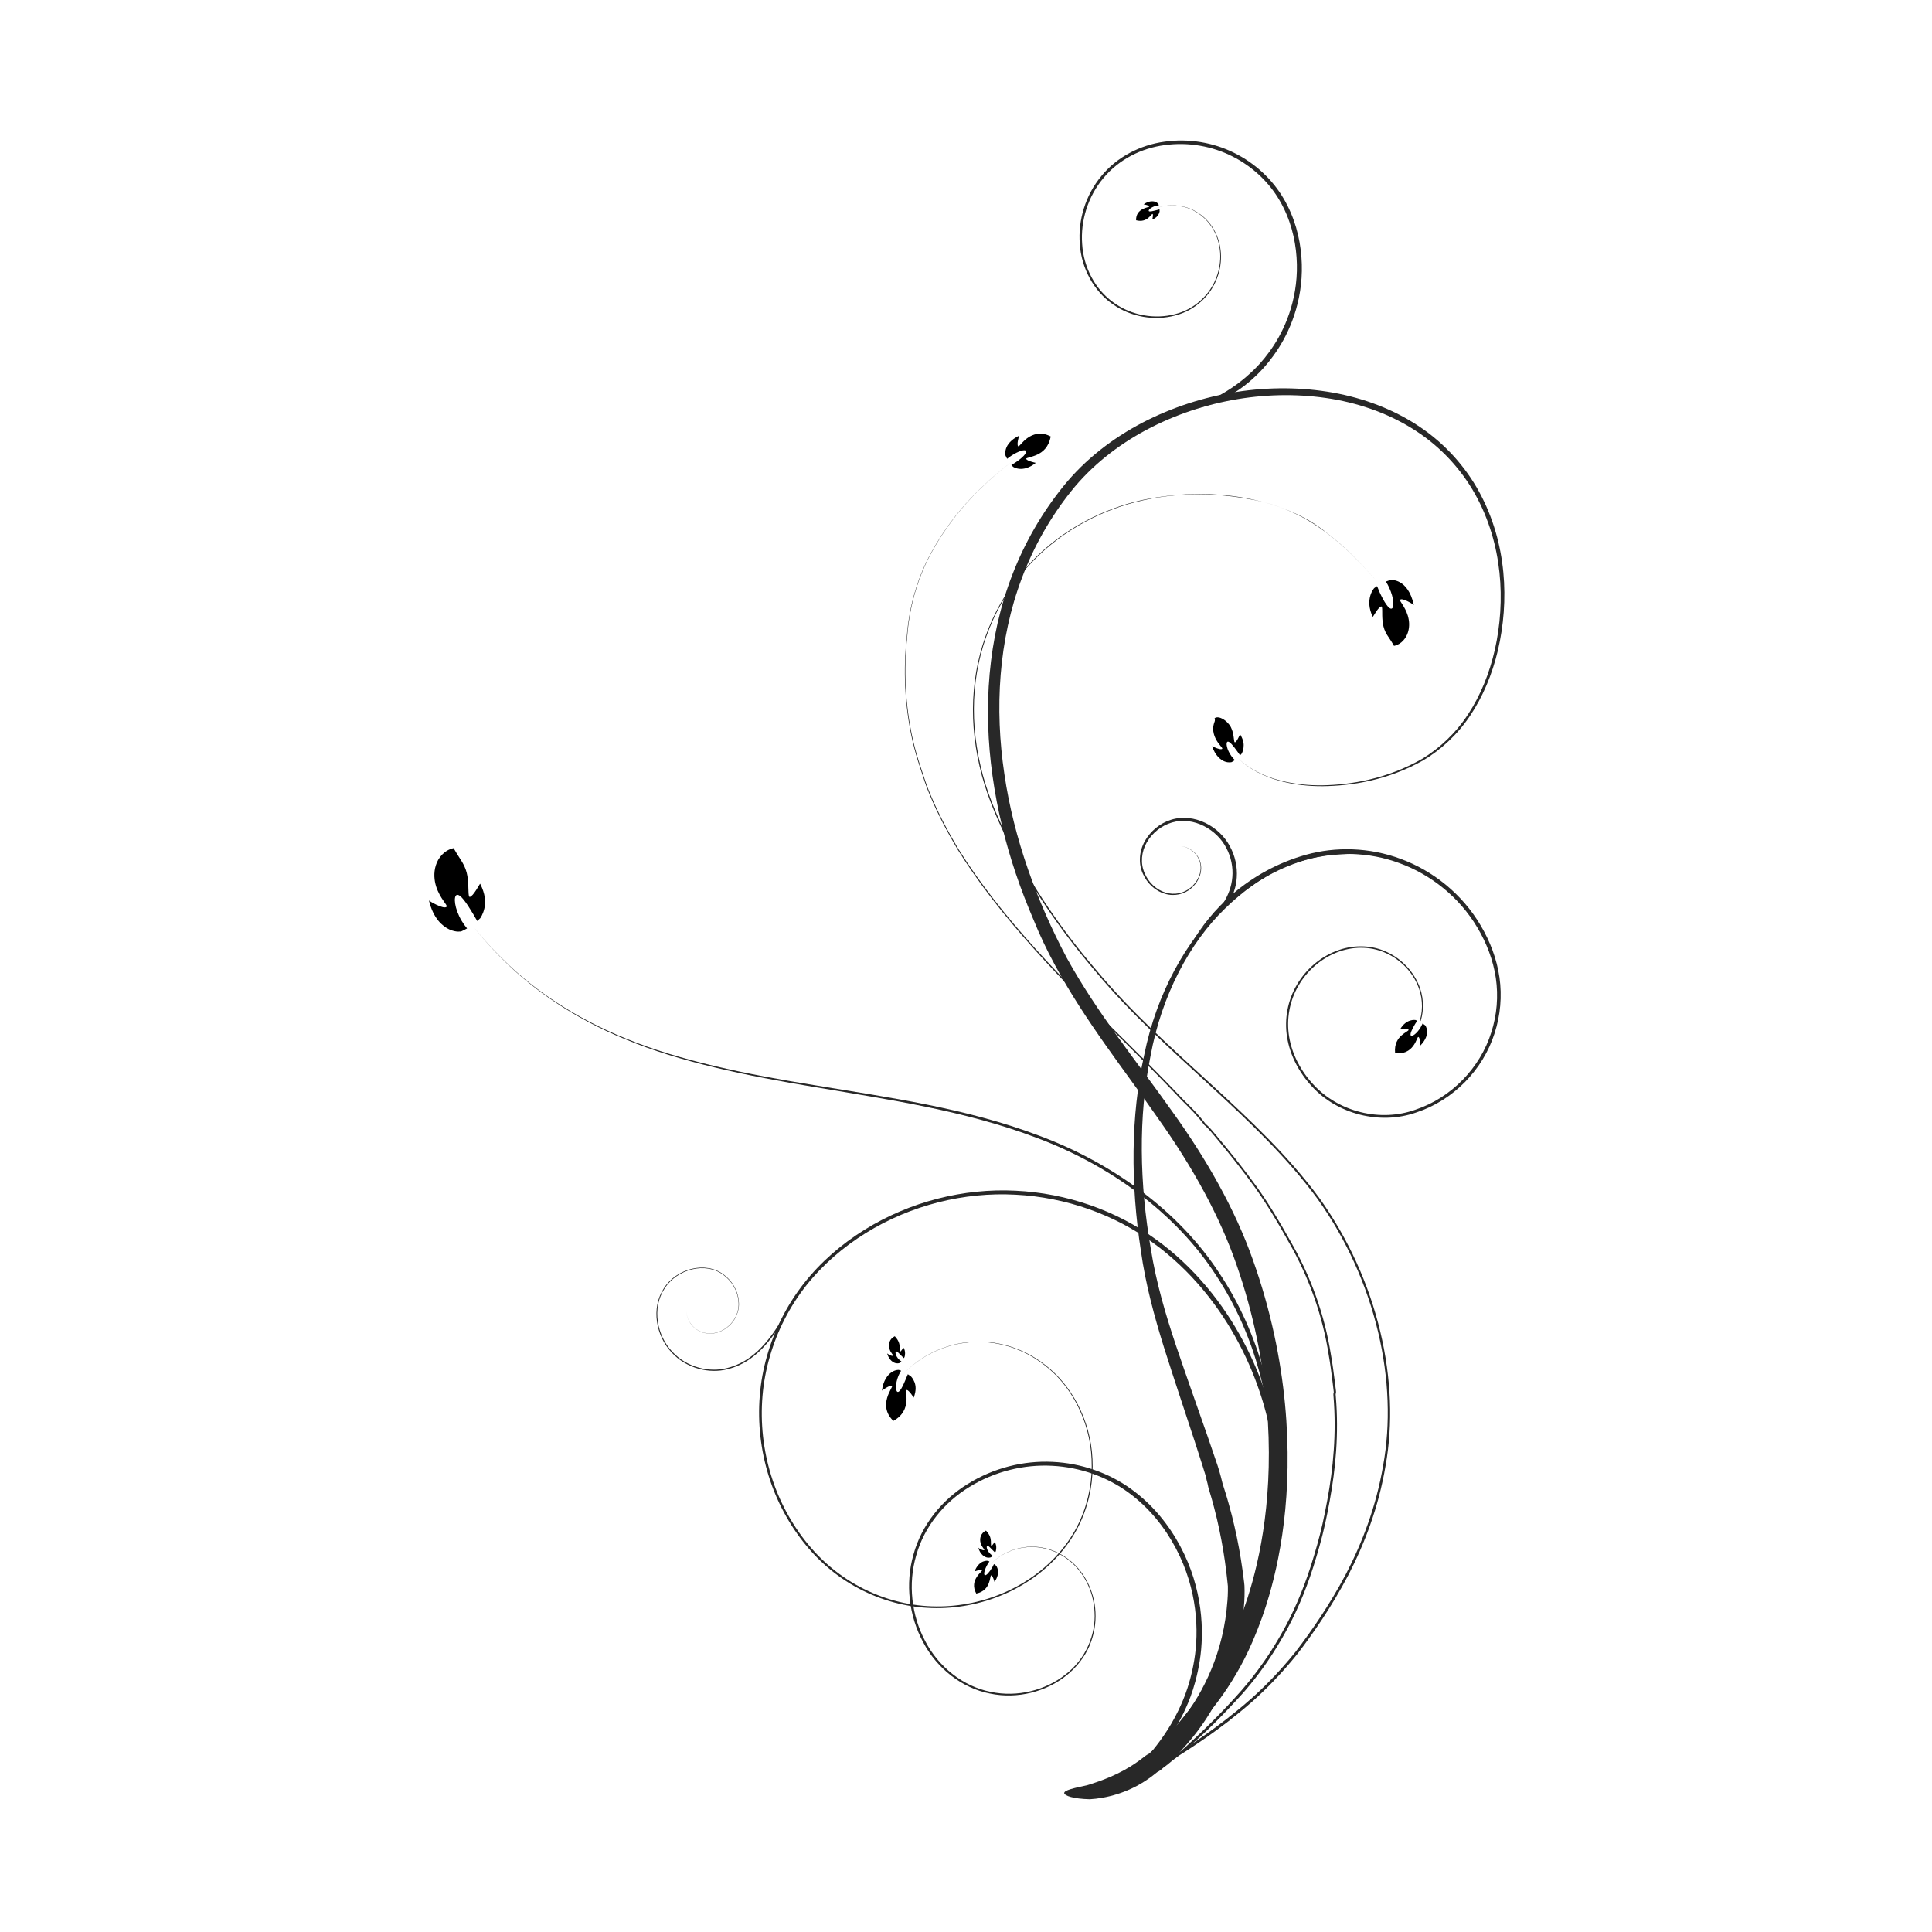 <?xml version="1.0" encoding="utf-8"?>
<!-- Generator: Adobe Illustrator 16.0.0, SVG Export Plug-In . SVG Version: 6.00 Build 0)  -->
<!DOCTYPE svg PUBLIC "-//W3C//DTD SVG 1.1//EN" "http://www.w3.org/Graphics/SVG/1.1/DTD/svg11.dtd">
<svg version="1.1" id="Ebene_1" xmlns="http://www.w3.org/2000/svg" xmlns:xlink="http://www.w3.org/1999/xlink" x="0px" y="0px"
	 width="350px" height="350px" viewBox="0 0 350 350" enable-background="new 0 0 350 350" xml:space="preserve">
<g>
	<g>
		<g>
			<g>
				<g>
					<g>
						<g>
							<g>
								<polygon points="205.487,39.569 205.487,39.569 205.487,39.569 205.487,39.569 205.487,39.569 205.487,39.569 
									205.487,39.569 205.487,39.569 205.487,39.569 205.487,39.569 205.487,39.569 205.487,39.569 205.487,39.569 								"/>
							</g>
						</g>
					</g>
				</g>
			</g>
		</g>
	</g>
	<g>
		<g>
			<g>
				<g>
					<g>
						<g>
							<g>
								<path d="M208.757,39.752c-0.015-0.002,0.199-0.834,0.062-0.982c-0.225-0.179-0.895,1.689-2.998,1.135l-0.006-0.007
									c-0.075-2.2,2.378-2.332,2.377-2.46c0.009-0.246-1.012-0.434-1.018-0.416c0.862-0.617,1.666-0.623,2.092-0.464
									c0.443,0.161,0.589,0.413,0.592,0.413c0.031,0.079,0.057,0.155,0.076,0.228c-0.169,0.021-0.351,0.05-0.537,0.091
									c-0.871,0.232-1.399,0.753-1.286,0.937c0.107,0.187,0.747,0.013,1.479-0.178c0.164-0.035,0.324-0.076,0.468-0.124
									c0.009,0.118,0.014,0.246,0.014,0.386C210.034,38.37,209.957,39.313,208.757,39.752z"/>
							</g>
						</g>
					</g>
				</g>
			</g>
		</g>
	</g>
	<g>
		<g>
			<g>
				<g>
					<g>
						<g>
							<g>
								<path d="M77.712,163.123c-0.013,0.075,2.736,1.724,3.199,1.136c0.242-0.259-1.177-1.424-1.892-3.644
									c-0.346-1.097-0.501-2.471-0.058-3.859c0.418-1.362,1.529-2.744,3.202-3.102l0.022,0.011
									c0.826,1.476,1.509,2.322,1.902,3.172c0.402,0.829,0.583,1.647,0.667,2.467c0.179,1.619,0.022,3.192,0.351,3.182
									c0.629-0.075,1.833-2.444,1.879-2.39c0.949,1.846,1.02,3.309,0.776,4.423c-0.234,1.104-0.753,1.821-0.756,1.821
									c-0.191,0.183-0.375,0.351-0.554,0.508c-0.219-0.392-0.46-0.812-0.72-1.25c-1.214-2.022-2.337-3.681-2.977-3.469
									c-0.63,0.2-0.466,2.426,0.897,4.709c0.299,0.5,0.624,0.955,0.965,1.352c-0.313,0.188-0.663,0.37-1.058,0.541
									c0.005-0.005-0.91,0.22-2.169-0.362C80.158,167.787,78.48,166.382,77.712,163.123z"/>
							</g>
						</g>
					</g>
				</g>
			</g>
		</g>
	</g>
	<g>
		<g>
			<g>
				<g>
					<g>
						<g>
							<g>
								<g>
									<path fill="#282828" d="M209.082,37.868c-0.045,0.127,2.063-1.308,5.784-0.282c1.787,0.525,3.827,1.907,5.06,4.241
										c1.258,2.292,1.583,5.496,0.398,8.512c-1.126,3.018-3.897,5.717-7.522,6.589c-3.565,0.931-7.781,0.267-11.056-2.111
										c-3.313-2.334-5.448-6.355-5.701-10.6c-0.321-4.237,1.06-8.655,3.858-11.963c2.763-3.359,6.881-5.428,11.128-5.972
										c4.25-0.585,8.595,0.197,12.252,2.06c3.67,1.853,6.655,4.721,8.55,8.009c1.917,3.29,2.824,6.894,3.052,10.255
										c0.481,6.801-1.815,12.435-4.12,15.952c-2.324,3.588-4.579,5.289-5.096,5.795c-4.54,3.873-9.328,5.243-9.206,5.559
										c0.002,0.249,5.117-0.712,9.881-4.761c0.539-0.523,2.872-2.313,5.263-6.052c2.37-3.666,4.707-9.53,4.159-16.555
										c-0.263-3.47-1.226-7.199-3.241-10.599c-1.993-3.403-5.117-6.357-8.922-8.241c-3.795-1.898-8.286-2.671-12.66-2.035
										c-4.364,0.588-8.623,2.767-11.441,6.252c-2.859,3.434-4.243,7.988-3.882,12.328c0.295,4.351,2.521,8.474,5.937,10.838
										c3.377,2.412,7.681,3.052,11.308,2.076c3.689-0.917,6.495-3.694,7.612-6.765c1.18-3.068,0.822-6.312-0.464-8.615
										c-1.263-2.349-3.333-3.724-5.133-4.239C211.13,36.54,209.039,37.996,209.082,37.868z"/>
								</g>
							</g>
						</g>
					</g>
				</g>
			</g>
		</g>
		<g>
			<g>
				<g>
					<g>
						<g>
							<g>
								<g>
									<path fill="#282828" d="M179.275,283.54c0.016,0.019,0.431-0.516,1.428-1.271c1.006-0.711,2.658-1.674,4.99-1.945
										c2.293-0.3,5.306,0.242,7.874,2.275c2.578,1.971,4.554,5.448,4.721,9.469c0.237,3.994-1.558,8.453-5.241,11.264
										c-3.585,2.85-8.708,4.211-13.625,3.152c-4.939-0.989-9.39-4.492-11.813-9.191c-2.491-4.655-3.142-10.375-1.619-15.546
										c1.455-5.211,5.105-9.639,9.661-12.391c4.539-2.801,9.879-4.096,14.979-3.813c5.105,0.262,9.946,2.028,13.76,4.817
										c3.837,2.782,6.684,6.431,8.633,10.14c3.968,7.498,4.187,15.067,3.328,20.233c-0.86,5.247-2.529,8.336-2.891,9.159
										c-3.229,6.692-8.017,10.634-7.777,10.858c0.099,0.242,5.354-3.458,8.717-10.398c0.376-0.852,2.082-4.053,2.94-9.465
										c0.854-5.326,0.579-13.125-3.538-20.801c-2.024-3.797-4.971-7.533-8.943-10.377c-3.95-2.855-8.953-4.645-14.196-4.882
										c-5.239-0.255-10.705,1.103-15.338,4.002c-4.65,2.842-8.383,7.426-9.836,12.771c-1.528,5.313-0.826,11.156,1.748,15.893
										c2.499,4.78,7.074,8.339,12.12,9.313c5.023,1.051,10.219-0.37,13.843-3.286c1.816-1.454,3.263-3.281,4.137-5.293
										c0.872-2.01,1.222-4.146,1.118-6.167c-0.194-4.066-2.217-7.565-4.827-9.536c-2.601-2.033-5.637-2.562-7.936-2.245
										c-2.341,0.287-3.991,1.261-4.993,1.979C179.701,283.023,179.291,283.559,179.275,283.54z"/>
								</g>
							</g>
						</g>
					</g>
				</g>
			</g>
		</g>
		<g>
			<g>
				<g>
					<g>
						<g>
							<g>
								<g>
									<path fill="#282828" d="M163.527,249.043c0.018,0.021,0.763-0.942,2.563-2.29c1.794-1.304,4.769-3.012,8.963-3.517
										c4.126-0.543,9.54,0.428,14.175,4.077c4.646,3.537,8.208,9.797,8.522,17.037c0.173,3.595-0.458,7.396-2.035,10.954
										c-1.566,3.559-4.135,6.797-7.375,9.367c-6.458,5.146-15.687,7.609-24.567,5.714c-4.42-0.925-8.703-2.894-12.385-5.752
										c-3.688-2.851-6.714-6.604-8.961-10.801c-4.512-8.397-5.701-18.72-2.966-28.064c1.338-4.67,3.595-9.078,6.594-12.883
										c3.011-3.801,6.741-7,10.828-9.53c8.189-5.073,17.833-7.426,27.048-6.93c9.229,0.461,17.993,3.639,24.895,8.679
										c6.949,5.019,12.102,11.607,15.633,18.308c3.551,6.718,5.518,13.594,6.312,19.872c0.821,6.288,0.489,11.976-0.246,16.699
										c-1.545,9.492-4.557,15.085-5.209,16.578c-5.854,12.119-14.648,19.104-14.35,19.322c0.069,0.093,2.313-1.504,5.406-4.687
										c3.073-3.18,6.912-8.063,9.879-14.178c0.669-1.518,3.719-7.225,5.26-16.881c0.736-4.808,1.057-10.589,0.199-16.977
										c-0.826-6.379-2.847-13.354-6.474-20.165c-3.606-6.784-8.858-13.463-15.939-18.546c-7.043-5.104-15.965-8.305-25.331-8.741
										c-9.356-0.47-19.128,1.949-27.411,7.119c-4.133,2.579-7.903,5.832-10.946,9.705c-3.036,3.874-5.308,8.354-6.65,13.091
										c-2.741,9.484-1.496,19.935,3.093,28.409c2.287,4.236,5.362,8.024,9.105,10.9c3.736,2.877,8.076,4.854,12.548,5.776
										c8.988,1.883,18.291-0.636,24.79-5.851c3.257-2.603,5.838-5.879,7.406-9.475c1.579-3.593,2.2-7.424,2.014-11.044
										c-0.342-7.285-3.946-13.568-8.628-17.107c-4.668-3.646-10.105-4.602-14.239-4.041c-4.201,0.519-7.174,2.237-8.965,3.549
										C164.287,248.099,163.545,249.063,163.527,249.043z"/>
								</g>
							</g>
						</g>
					</g>
				</g>
			</g>
		</g>
		<g>
			<g>
				<g>
					<g>
						<g>
							<g>
								<g>
									<path fill="#282828" d="M124.335,237.499c0.066-0.047-0.156,1.153,1.015,2.592c0.581,0.681,1.55,1.349,2.822,1.482
										c1.257,0.146,2.735-0.313,3.891-1.367c1.164-1.022,1.986-2.718,1.768-4.525c-0.135-1.792-1.121-3.603-2.711-4.767
										c-3.235-2.493-8.552-1.145-10.835,2.45c-2.42,3.624-1.404,8.672,1.326,11.58c2.741,3.045,6.98,3.939,10.176,3.103
										c3.27-0.793,5.482-2.817,6.853-4.348c1.39-1.561,2.085-2.73,2.301-3.02c1.577-2.439,2.517-4.6,2.466-4.621
										c-0.081-0.043-1.123,2.062-2.686,4.479c-0.213,0.286-0.901,1.448-2.269,2.994c-1.351,1.519-3.517,3.512-6.718,4.299
										c-3.124,0.833-7.288-0.025-9.993-3.007c-2.692-2.846-3.713-7.821-1.347-11.389c2.231-3.547,7.478-4.903,10.675-2.453
										c1.575,1.144,2.561,2.93,2.7,4.704c0.224,1.787-0.582,3.469-1.733,4.489c-1.145,1.052-2.612,1.514-3.862,1.372
										c-1.264-0.126-2.236-0.787-2.814-1.464C124.184,238.654,124.401,237.452,124.335,237.499z"/>
								</g>
							</g>
						</g>
					</g>
				</g>
			</g>
		</g>
		<g>
			<g>
				<g>
					<g>
						<g>
							<g>
								<g>
									<path fill="#282828" d="M242.017,172.299c2.879-1.147,6.136-1.167,8.855,0.005c2.725,1.14,4.88,3.305,6.024,5.82
										c1.013,2.204,1.147,4.695,0.471,6.854c-0.04-0.064-0.077-0.128-0.121-0.188c0.607-2.089,0.447-4.473-0.533-6.582
										c-1.137-2.464-3.264-4.577-5.935-5.679c-2.666-1.135-5.842-1.099-8.656,0.036c-2.823,1.121-5.305,3.249-6.883,5.985
										c-1.603,2.72-2.233,6.053-1.698,9.262c0.521,3.211,2.144,6.251,4.403,8.672c4.52,4.924,12.108,6.865,18.526,4.53
										c6.454-2.159,11.679-7.564,13.688-13.979c1.034-3.19,1.304-6.596,0.826-9.856c-0.478-3.262-1.692-6.365-3.34-9.13
										c-3.296-5.566-8.505-9.643-14.105-11.676c-5.607-2.078-11.561-2.123-16.639-0.694c-5.104,1.436-9.45,3.987-12.8,6.858
										c-0.074,0.063-0.149,0.129-0.223,0.194c-0.496,0.334-0.986,0.677-1.468,1.037c-2.66,1.985-4.896,4.526-6.636,7.349
										c-0.156,0.249-0.305,0.501-0.452,0.754c0.154-0.289,0.314-0.578,0.483-0.873c1.717-2.974,4.206-6.239,7.679-9.184
										c3.461-2.937,7.923-5.532,13.185-6.985c5.247-1.452,11.388-1.374,17.148,0.791c5.754,2.121,11.088,6.338,14.438,12.063
										c1.678,2.844,2.911,6.033,3.392,9.401c0.476,3.362,0.178,6.865-0.9,10.144c-2.095,6.587-7.485,12.101-14.111,14.282
										c-6.608,2.369-14.402,0.328-19.003-4.735c-2.301-2.493-3.944-5.603-4.465-8.902c-0.533-3.294,0.133-6.714,1.785-9.489
										C236.584,175.593,239.13,173.43,242.017,172.299z"/>
								</g>
							</g>
						</g>
					</g>
				</g>
			</g>
		</g>
		<g>
			<g>
				<g>
					<g>
						<g>
							<g>
								<g>
									<path fill="#282828" d="M224.294,137.38c0.022-0.041,0.999,1.162,3.49,2.498c2.467,1.33,6.537,2.573,11.813,2.548
										c5.222-0.059,11.776-1.047,18.229-4.677c3.168-1.896,6.145-4.585,8.462-8.04c2.319-3.438,4.04-7.518,5.083-11.945
										c2.044-8.789,1.665-19.334-3.4-28.646c-2.52-4.612-6.229-8.767-10.842-11.841c-4.602-3.092-10.003-5.139-15.659-6.151
										c-11.326-1.998-23.702-0.155-34.496,5.44c-5.379,2.808-10.36,6.624-14.276,11.451c-3.88,4.782-7.028,10.207-9.267,15.997
										c-4.524,11.605-5.333,24.417-3.632,36.521c0.841,6.071,2.294,12.01,4.218,17.718c0.95,2.843,2.065,5.676,3.208,8.36
										c1.122,2.776,2.407,5.461,3.801,8.057c5.604,10.392,12.768,19.268,18.866,28.071c6.198,8.735,11.118,17.64,14.176,26.551
										c6.191,17.86,6.565,34.418,5.044,46.088c-1.534,11.783-4.845,18.803-5.604,20.655c-3.255,7.51-7.631,13.54-11.235,17.524
										c-3.597,4.004-6.249,6.161-5.93,6.619c0.244,0.375,3.476-1.05,7.749-4.78c4.263-3.688,9.322-9.935,12.763-17.891
										c0.812-1.956,4.242-9.425,5.731-21.695c1.479-12.167,0.936-29.196-5.607-47.556c-3.239-9.181-8.439-18.359-14.789-27.136
										c-6.249-8.837-13.423-17.578-18.967-27.644c-5.323-10.079-9.552-21.434-11.274-33.25
										c-1.77-11.799-1.091-24.263,3.193-35.558c2.116-5.636,5.121-10.927,8.852-15.614c3.704-4.657,8.479-8.397,13.677-11.173
										c10.432-5.537,22.532-7.464,33.601-5.614c5.529,0.935,10.807,2.88,15.305,5.842c4.514,2.948,8.154,6.945,10.653,11.419
										c5.033,9.034,5.525,19.41,3.587,28.107c-0.988,4.376-2.647,8.415-4.9,11.824c-2.237,3.417-5.164,6.107-8.259,8
										c-6.341,3.647-12.866,4.706-18.058,4.809c-5.252,0.075-9.321-1.122-11.794-2.427
										C225.31,138.535,224.316,137.339,224.294,137.38z"/>
								</g>
							</g>
						</g>
					</g>
				</g>
			</g>
		</g>
		<g>
			<g>
				<g>
					<g>
						<g>
							<g>
								<g>
									<path fill="#282828" d="M212.157,148.505c4.199-1.305,8.759,1.228,10.632,4.782c0.988,1.778,1.393,3.789,1.263,5.673
										c-0.083,1.326-0.438,2.566-0.934,3.679c-0.245,0.339-0.498,0.671-0.762,0.995c-0.201,0.224-0.408,0.44-0.62,0.651
										c-0.14,0.005-0.283,0.017-0.428,0.037c-0.073,0.009-0.144,0.022-0.213,0.038c0.193-0.261,0.379-0.533,0.56-0.82
										c0.817-1.314,1.459-2.901,1.596-4.639c0.146-1.732-0.196-3.605-1.089-5.273c-1.685-3.333-5.935-5.782-9.854-4.621
										c-1.911,0.559-3.578,1.897-4.555,3.598c-0.979,1.698-1.175,3.8-0.417,5.519c0.706,1.727,2.153,3.08,3.794,3.57
										c1.646,0.52,3.398,0.102,4.539-0.878c1.166-0.947,1.814-2.301,1.839-3.519c0.04-1.237-0.549-2.237-1.169-2.842
										c-1.209-1.162-2.324-1.108-2.446-1.124c0.122,0.014,1.237-0.062,2.479,1.09c0.636,0.603,1.252,1.609,1.232,2.877
										c-0.006,1.249-0.645,2.647-1.829,3.644c-1.158,1.029-2.985,1.502-4.713,0.985c-1.729-0.488-3.257-1.871-4.031-3.672
										c-0.828-1.797-0.659-4.047,0.351-5.857C208.389,150.584,210.116,149.14,212.157,148.505z"/>
								</g>
							</g>
						</g>
					</g>
				</g>
			</g>
		</g>
		<g>
			<g>
				<g>
					<g>
						<g>
							<g>
								<g>
									<path fill="#282828" d="M248.846,154.896c0.005,0.072-2.951-0.584-8.159-0.096c-2.586,0.277-5.738,0.925-9.078,2.421
										c-3.33,1.507-6.778,3.863-10.065,6.948c-6.631,6.138-12.005,15.785-14.259,26.93c-2.47,11.095-2.472,23.448-0.602,35.497
										c0.835,6.041,2.455,11.988,4.264,17.765c1.816,5.72,3.719,11.357,5.506,16.816c0.445,1.365,0.882,2.724,1.308,4.07
										c0.212,0.676,0.42,1.348,0.63,2.016l0.076,0.253c0.052,0.214-0.049-0.226-0.034-0.146l0.016,0.082l0.031,0.165
										c0.039,0.229,0.088,0.438,0.138,0.613c0.103,0.392,0.187,0.657,0.22,0.899l0.018,0.092
										c-0.043-0.187,0.066,0.302,0.064,0.276l0.019,0.063l0.073,0.246l0.142,0.492l0.291,0.98
										c0.201,0.648,0.354,1.308,0.534,1.956c0.339,1.299,0.649,2.592,0.912,3.878c0.544,2.572,0.961,5.104,1.256,7.58
										c0.086,0.618,0.14,1.237,0.21,1.847c0.026,0.257,0.077,0.724,0.084,0.801c0.004,0.293,0.011,0.588,0.004,0.877
										c-0.011,1.143-0.118,2.32-0.242,3.452c-1.008,9.148-5.005,16.189-8.63,20.563c-1.815,2.219-3.547,3.841-4.882,4.999
										c-0.169,0.144-0.329,0.278-0.485,0.409l-0.224,0.192l-0.058,0.047c-0.329,0.212,0.429-0.276,0.347-0.225l-0.019,0.008
										l-0.032,0.016l-0.131,0.063l-0.128,0.063l-0.061,0.03l-0.019,0.007c0.074-0.048-0.693,0.449-0.371,0.245l-0.025,0.018
										l-0.194,0.147c-0.129,0.097-0.248,0.187-0.355,0.272c-0.438,0.344-0.764,0.582-0.97,0.708
										c-3.139,2.222-6.486,3.392-8.992,4.169c-2.346,0.514-4.254,0.909-4.177,1.455c0.06,0.449,1.581,1.017,4.618,1.096
										c2.833-0.156,6.931-1.096,10.636-3.713c0.239-0.148,0.618-0.431,1.123-0.837c0.129-0.099,0.266-0.208,0.411-0.321
										l0.221-0.176l0.031-0.023c0.328-0.214-0.432,0.278-0.346,0.225l0.017-0.008l0.06-0.032l0.129-0.063l0.131-0.064
										l0.029-0.017l0.018-0.009c-0.071,0.048,0.693-0.451,0.376-0.246l0.061-0.053l0.242-0.21
										c0.168-0.144,0.342-0.294,0.523-0.452c1.432-1.283,3.287-3.077,5.225-5.525c3.871-4.823,8.073-12.587,8.973-22.438
										c0.109-1.228,0.203-2.456,0.194-3.771c0-0.321-0.013-0.646-0.023-0.969c-0.043-0.538-0.077-0.686-0.119-1.051
										c-0.086-0.625-0.15-1.259-0.249-1.895c-0.353-2.544-0.83-5.151-1.44-7.798c-0.295-1.322-0.642-2.653-1.018-3.989
										c-0.197-0.665-0.368-1.34-0.587-2.007l-0.318-1.004l-0.157-0.505l-0.079-0.253l-0.021-0.063
										c-0.02-0.066,0.083,0.379,0.032,0.15l-0.032-0.165c-0.37-1.579-0.76-2.878-1.241-4.223c-0.454-1.35-0.918-2.705-1.39-4.07
										c-1.902-5.457-3.893-11.017-5.816-16.702c-1.879-5.633-3.58-11.413-4.52-17.373c-2.065-11.845-2.294-23.992-0.07-34.971
										c2.012-11.006,7.099-20.567,13.521-26.754c3.185-3.104,6.559-5.504,9.812-7.054c3.272-1.541,6.386-2.244,8.956-2.57
										C245.878,154.37,248.853,154.968,248.846,154.896z"/>
								</g>
							</g>
						</g>
					</g>
				</g>
			</g>
		</g>
		<g>
			<g>
				<g>
					<g>
						<g>
							<g>
								<g>
									<path fill="#282828" d="M85.839,167.971c0.03-0.033,2.032,2.807,6.418,6.982c4.366,4.158,11.431,9.427,21.116,13.352
										c9.639,4.031,21.641,6.559,34.54,8.678c12.874,2.201,26.854,4.164,40.013,9.193c13.109,4.911,25.077,13.587,32.338,24.807
										c7.388,11.158,10.174,23.928,10.251,34.82c0.119,10.977-2.186,20.206-4.46,26.703c-2.309,6.521-4.532,10.439-5.07,11.506
										c-4.525,8.511-9.754,14.408-9.512,14.607c0.171,0.203,5.836-5.47,10.431-14.115c0.546-1.077,2.786-5.056,5.097-11.67
										c2.273-6.589,4.569-15.935,4.396-27.044c-0.125-11.022-3.007-23.942-10.538-35.203
										c-7.413-11.338-19.534-20.016-32.749-24.899c-13.257-4.995-27.266-6.891-40.141-9.031
										c-12.908-2.059-24.894-4.527-34.535-8.502c-9.683-3.871-16.761-9.1-21.146-13.234
										C87.884,170.769,85.869,167.938,85.839,167.971z"/>
								</g>
							</g>
						</g>
					</g>
				</g>
			</g>
		</g>
		<g>
			<g>
				<g>
					<g>
						<g>
							<g>
								<g>
									<path fill="#282828" d="M183.994,83.146c0.052,0.051-3.311,2.112-8.05,7.038c-2.336,2.478-4.956,5.735-7.244,9.921
										c-2.307,4.162-3.995,9.395-4.428,15.263c-0.643,5.805-0.449,12.285,1.04,18.869c0.379,1.647,0.862,3.292,1.406,4.935
										c0.539,1.642,1.053,3.328,1.768,4.954c1.365,3.28,3.061,6.497,4.941,9.676c7.814,12.604,19.054,23.919,30.351,35.032
										c2.813,2.799,5.628,5.609,8.372,8.466c0.692,0.715,1.371,1.434,2.052,2.152c0.715,0.702,1.415,1.385,2.085,2.108
										c0.672,0.719,1.308,1.47,1.892,2.256c0.826,0.663,1.326,1.416,2.003,2.174c2.523,3.011,4.96,6.065,7.218,9.202
										c2.229,3.144,4.188,6.445,6.018,9.737c3.768,6.521,6.204,13.555,7.276,20.445c0.305,1.717,0.524,3.429,0.728,5.121
										l0.154,1.266c0.02,0.211,0.073,0.442,0.032,0.547c-0.032,0.075-0.07,0.264-0.052,0.386l0.024,0.314
										c0.065,0.835,0.115,1.667,0.151,2.491c0.137,3.305,0.002,6.519-0.313,9.6c-0.309,3.069-0.826,6.055-1.376,8.8
										c-0.559,2.859-1.248,5.457-2.005,7.944c-1.464,4.974-3.242,9.217-5.092,12.664c-3.699,6.902-7.173,10.677-8.024,11.713
										c-7.203,8.192-14.204,13.653-14.013,13.865c0.019,0.027,0.479-0.296,1.238-0.944c0.377-0.358,0.867-0.609,1.434-1.157
										c0.402-0.543,1.12-0.978,1.792-1.564c2.773-2.288,6.281-5.786,9.942-9.856c0.862-1.045,4.357-4.856,8.07-11.822
										c1.855-3.465,3.65-7.776,5.107-12.759c0.747-2.474,1.456-5.175,1.986-7.939c0.571-2.86,1.065-5.788,1.378-8.898
										c0.313-3.099,0.439-6.334,0.296-9.662c-0.037-0.83-0.09-1.667-0.16-2.51c-0.003-0.248-0.067-0.381,0.013-0.55
										c0.072-0.309-0.007-0.503-0.018-0.711l-0.156-1.267c-0.212-1.693-0.433-3.413-0.744-5.143
										c-1.092-6.932-3.558-14-7.362-20.546c-1.841-3.301-3.803-6.599-6.057-9.761c-2.271-3.14-4.716-6.196-7.25-9.207
										c-0.627-0.704-1.269-1.599-1.996-2.155c-0.594-0.794-1.239-1.553-1.916-2.276c-0.676-0.724-1.393-1.423-2.093-2.106
										c-0.683-0.719-1.365-1.436-2.057-2.148c-2.756-2.856-5.574-5.662-8.396-8.453c-11.32-11.092-22.566-22.371-30.395-34.934
										c-1.881-3.168-3.583-6.377-4.949-9.645c-0.717-1.623-1.23-3.293-1.775-4.941c-0.546-1.641-1.033-3.279-1.414-4.918
										c-1.498-6.581-1.708-13.027-1.08-18.833c0.424-5.869,2.093-11.081,4.392-15.251c2.274-4.182,4.889-7.445,7.217-9.927
										C180.687,85.265,184.046,83.197,183.994,83.146z"/>
								</g>
							</g>
						</g>
					</g>
				</g>
			</g>
		</g>
		<g>
			<g>
				<g>
					<g>
						<g>
							<g>
								<g>
									<path fill="#282828" d="M249.597,105.511c-0.002,0.003-0.771-0.905-2.291-2.549c-1.528-1.621-3.782-4.034-7.123-6.562
										c-6.451-5.315-19.03-8.771-33.191-5.832c-7.013,1.549-14.323,5.151-20.084,11.143c-5.768,5.937-9.75,14.281-10.495,23.339
										c-0.4,4.517-0.025,9.17,1.032,13.721c1.022,4.572,2.88,8.964,4.967,13.248c4.201,8.578,9.769,16.639,16.107,24.034
										c12.509,14.995,29.152,26.127,40.146,41.111c10.745,15.034,14.625,33.376,11.909,48.293
										c-1.263,7.492-3.846,14.132-6.77,19.743c-2.968,5.592-6.203,10.264-9.112,14.056c-6.026,7.478-11.222,11.077-12.468,12.149
										c-5.283,4.083-10.449,7.252-14.173,9.558c-3.734,2.291-6.052,3.701-6.014,3.766c0.034,0.058,2.414-1.238,6.204-3.449
										c3.775-2.226,8.988-5.354,14.304-9.461c1.252-1.075,6.474-4.704,12.538-12.252c2.931-3.831,6.155-8.505,9.141-14.149
										c2.932-5.648,5.523-12.336,6.786-19.886c2.702-15.055-1.22-33.464-12.058-48.58c-11.074-15.034-27.73-26.126-40.236-41.069
										c-6.337-7.369-11.905-15.404-16.112-23.957c-2.095-4.274-3.948-8.647-4.972-13.196c-1.063-4.531-1.446-9.165-1.055-13.664
										c0.726-9.021,4.678-17.341,10.418-23.269c5.733-5.985,13.02-9.589,20.014-11.147c7.032-1.575,13.754-1.288,19.466-0.202
										c5.779,0.971,10.376,3.469,13.695,5.972c3.341,2.52,5.601,4.929,7.135,6.548
										C248.822,104.605,249.595,105.514,249.597,105.511z"/>
								</g>
							</g>
						</g>
					</g>
				</g>
			</g>
		</g>
		<g>
			<g>
				<g>
					<g>
						<g>
							<g>
								<g>
									<path d="M256.131,109.6c0.008-0.047-2.087-1.374-2.477-0.951c-0.205,0.192,0.846,1.143,1.376,2.86
										c0.257,0.852,0.377,1.91,0.043,3.005c-0.318,1.068-1.186,2.22-2.527,2.489l-0.015-0.008
										c-0.645-1.177-1.214-1.807-1.53-2.492c-0.327-0.665-0.476-1.344-0.539-2.019c-0.135-1.337,0.047-2.61-0.214-2.619
										c-0.514,0.013-1.522,1.926-1.554,1.891c-1.55-3.19,0.23-5.227,0.284-5.236c0.169-0.122,0.336-0.233,0.494-0.335
										c0.131,0.351,0.285,0.72,0.456,1.101c0.807,1.759,1.667,3.113,2.177,2.968c0.511-0.146,0.434-1.888-0.426-3.761
										c-0.187-0.411-0.392-0.793-0.602-1.134c0.27-0.109,0.564-0.21,0.893-0.301C251.901,105.094,255.039,104.664,256.131,109.6z
										"/>
								</g>
							</g>
						</g>
					</g>
				</g>
			</g>
		</g>
		<g>
			<g>
				<g>
					<g>
						<g>
							<g>
								<g>
									<path d="M184.619,78.933c-0.011,0.001-0.502,1.687-0.156,1.913c0.165,0.113,0.666-0.769,1.646-1.477
										c0.967-0.705,2.47-1.243,4.236-0.292l0.005,0.014c-0.396,1.951-1.43,2.793-2.468,3.278
										c-1.022,0.473-2.01,0.556-1.975,0.752c0.07,0.389,1.737,0.724,1.73,0.73c-2.384,1.93-4.128,0.718-4.126,0.702
										c-0.108-0.112-0.207-0.223-0.297-0.331c0.253-0.134,0.518-0.291,0.785-0.467c1.239-0.818,2.084-1.724,1.879-2.06
										c-0.208-0.339-1.415,0.036-2.668,0.864c-0.276,0.181-0.531,0.369-0.76,0.554c-0.105-0.188-0.212-0.397-0.311-0.63
										C182.158,82.488,181.603,80.381,184.619,78.933z"/>
								</g>
							</g>
						</g>
					</g>
				</g>
			</g>
		</g>
		<g>
			<g>
				<g>
					<g>
						<g>
							<g>
								<g>
									<path d="M219.596,135.181c-0.01,0.012,1.588,0.797,1.828,0.459c0.117-0.144-0.695-0.784-1.209-1.844
										c-0.133-0.264-0.238-0.542-0.319-0.844l-0.027-0.114l-0.003-0.015v-0.007l-0.002-0.004
										c-0.015-0.036,0.137,0.315,0.069,0.166v-0.002l-0.012-0.035l-0.021-0.067c-0.031-0.095-0.055-0.179-0.074-0.267
										c-0.038-0.17-0.058-0.338-0.063-0.497c-0.011-0.322,0.037-0.628,0.127-0.929c0.056-0.311,0.313-0.592,0.143-1.045
										l0.001-0.014c0.404-0.34,1.069-0.103,1.434,0.096c0.412,0.223,0.712,0.492,0.947,0.741
										c0.118,0.127,0.223,0.247,0.309,0.359c0.041,0.052,0.084,0.11,0.12,0.153l0.025,0.035l0.013,0.018l0.002,0
										c-0.063-0.148,0.086,0.205,0.071,0.168l0.002,0.004l0.006,0.006l0.005,0.012l0.051,0.101
										c0.131,0.264,0.223,0.54,0.294,0.791c0.271,1.015,0.207,1.89,0.402,1.873c0.357-0.055,0.92-1.466,0.938-1.463
										c0.665,1.112,0.703,1.811,0.62,2.457c-0.075,0.613-0.33,1.056-0.332,1.055c-0.099,0.113-0.192,0.218-0.286,0.316
										c-0.133-0.216-0.302-0.428-0.465-0.658c-0.764-1.056-1.457-1.965-1.814-1.814c-0.338,0.139-0.176,1.382,0.712,2.615
										c0.189,0.27,0.411,0.5,0.61,0.712c-0.163,0.122-0.351,0.243-0.561,0.36c0-0.004-0.486,0.171-1.243-0.094
										C221.167,137.71,220.114,136.863,219.596,135.181z"/>
								</g>
							</g>
						</g>
					</g>
				</g>
			</g>
		</g>
		<g>
			<g>
				<g>
					<g>
						<g>
							<g>
								<g>
									<path d="M165.536,253.19c-0.013,0.004-0.888-1.408-1.283-1.379c-0.471,0.082,1.148,3.621-2.403,5.594l-0.014-0.002
										c-2.941-2.861,0.02-6.109-0.237-6.309c-0.325-0.287-1.832,0.821-1.821,0.832c0.199-1.804,1.04-2.873,1.753-3.338
										c0.713-0.478,1.297-0.413,1.286-0.417c0.155,0.047,0.296,0.098,0.429,0.147c-0.174,0.271-0.339,0.575-0.476,0.9
										c-0.627,1.532-0.537,2.855-0.157,2.94c0.406,0.09,0.954-1.044,1.504-2.371c0.124-0.295,0.242-0.569,0.348-0.83
										c0.183,0.117,0.379,0.255,0.585,0.411c0.009,0.006,0.367,0.383,0.611,1.001
										C165.902,250.996,166.033,251.815,165.536,253.19z"/>
								</g>
							</g>
						</g>
					</g>
				</g>
			</g>
		</g>
		<g>
			<g>
				<g>
					<g>
						<g>
							<g>
								<g>
									<path d="M180.164,286.574c-0.002,0.002-0.316-1.157-0.597-1.188c-0.302-0.004,0.036,2.727-2.703,3.298l-0.009-0.005
										c-1.361-2.51,1.216-4.008,1.034-4.202c-0.174-0.229-1.34,0.198-1.34,0.201c0.866-2.198,2.416-1.924,2.398-1.925
										c0.103,0.035,0.199,0.075,0.293,0.118c-0.119,0.165-0.237,0.353-0.354,0.55c-0.54,0.925-0.728,1.804-0.484,1.929
										c0.253,0.135,0.835-0.521,1.365-1.422c0.114-0.201,0.213-0.399,0.3-0.588c0.126,0.086,0.257,0.188,0.392,0.304
										C180.47,283.661,181.403,284.794,180.164,286.574z"/>
								</g>
							</g>
						</g>
					</g>
				</g>
			</g>
		</g>
		<g>
			<g>
				<g>
					<g>
						<g>
							<g>
								<g>
									<path d="M177.232,280.386c-0.013,0.044,0.967,0.633,1.091,0.397c0.073-0.09-0.469-0.485-0.68-1.271
										c-0.219-0.769-0.005-1.758,0.973-2.234l0.007,0.002c0.743,0.8,0.852,1.399,0.884,1.881
										c0.023,0.469-0.006,0.916,0.097,0.903c0.184-0.073,0.573-0.738,0.597-0.711c0.476,0.67,0.212,1.656,0.187,1.69
										c-0.043,0.075-0.086,0.144-0.126,0.208c-0.099-0.104-0.215-0.201-0.321-0.316c-0.518-0.492-0.886-0.972-1.085-0.903
										c-0.214,0.062-0.107,0.835,0.539,1.46c0.133,0.141,0.285,0.245,0.424,0.346c-0.079,0.086-0.169,0.172-0.276,0.262
										c0-0.007-0.259,0.154-0.724,0.06C178.386,282.071,177.583,281.64,177.232,280.386z"/>
								</g>
							</g>
						</g>
					</g>
				</g>
			</g>
		</g>
		<g>
			<g>
				<g>
					<g>
						<g>
							<g>
								<g>
									<path d="M160.711,245.184c-0.009,0.045,0.968,0.632,1.09,0.395c0.075-0.086-0.467-0.484-0.679-1.27
										c-0.219-0.768-0.005-1.757,0.972-2.232h0.007c0.746,0.801,0.852,1.4,0.884,1.882c0.023,0.471-0.002,0.916,0.099,0.903
										c0.182-0.073,0.571-0.738,0.597-0.711c0.474,0.67,0.212,1.658,0.185,1.69c-0.043,0.075-0.083,0.144-0.126,0.208
										c-0.097-0.104-0.212-0.203-0.32-0.316c-0.519-0.492-0.887-0.97-1.086-0.903c-0.214,0.062-0.108,0.836,0.539,1.461
										c0.135,0.14,0.286,0.246,0.424,0.345c-0.079,0.086-0.168,0.174-0.276,0.262c0-0.007-0.257,0.156-0.724,0.06
										C161.864,246.868,161.063,246.438,160.711,245.184z"/>
								</g>
							</g>
						</g>
					</g>
				</g>
			</g>
		</g>
		<g>
			<g>
				<g>
					<g>
						<g>
							<g>
								<g>
									<path d="M257.306,189.417c0.021-0.006-0.02-1.502-0.366-1.564c-0.16-0.038-0.311,0.82-0.936,1.638
										c-0.614,0.821-1.669,1.549-3.264,1.22l-0.008-0.009c-0.289-3.183,2.587-3.781,2.441-4.162
										c-0.175-0.257-1.495-0.116-1.491-0.135c1.112-1.875,2.669-1.625,2.72-1.625c0.12,0.043,0.233,0.084,0.34,0.127
										c-0.132,0.186-0.259,0.389-0.385,0.605c-0.599,0.995-0.999,1.894-0.753,2.1c0.248,0.211,1.104-0.414,1.757-1.5
										c0.139-0.24,0.257-0.478,0.361-0.7c0.149,0.094,0.302,0.205,0.46,0.334C258.15,185.688,259.433,187.219,257.306,189.417z"
										/>
								</g>
							</g>
						</g>
					</g>
				</g>
			</g>
		</g>
	</g>
</g>
</svg>
<!-- WCDP_DATA_CMYK_START{"#282828":"73,64,66,75"}WCDP_DATA_CMYK_END -->